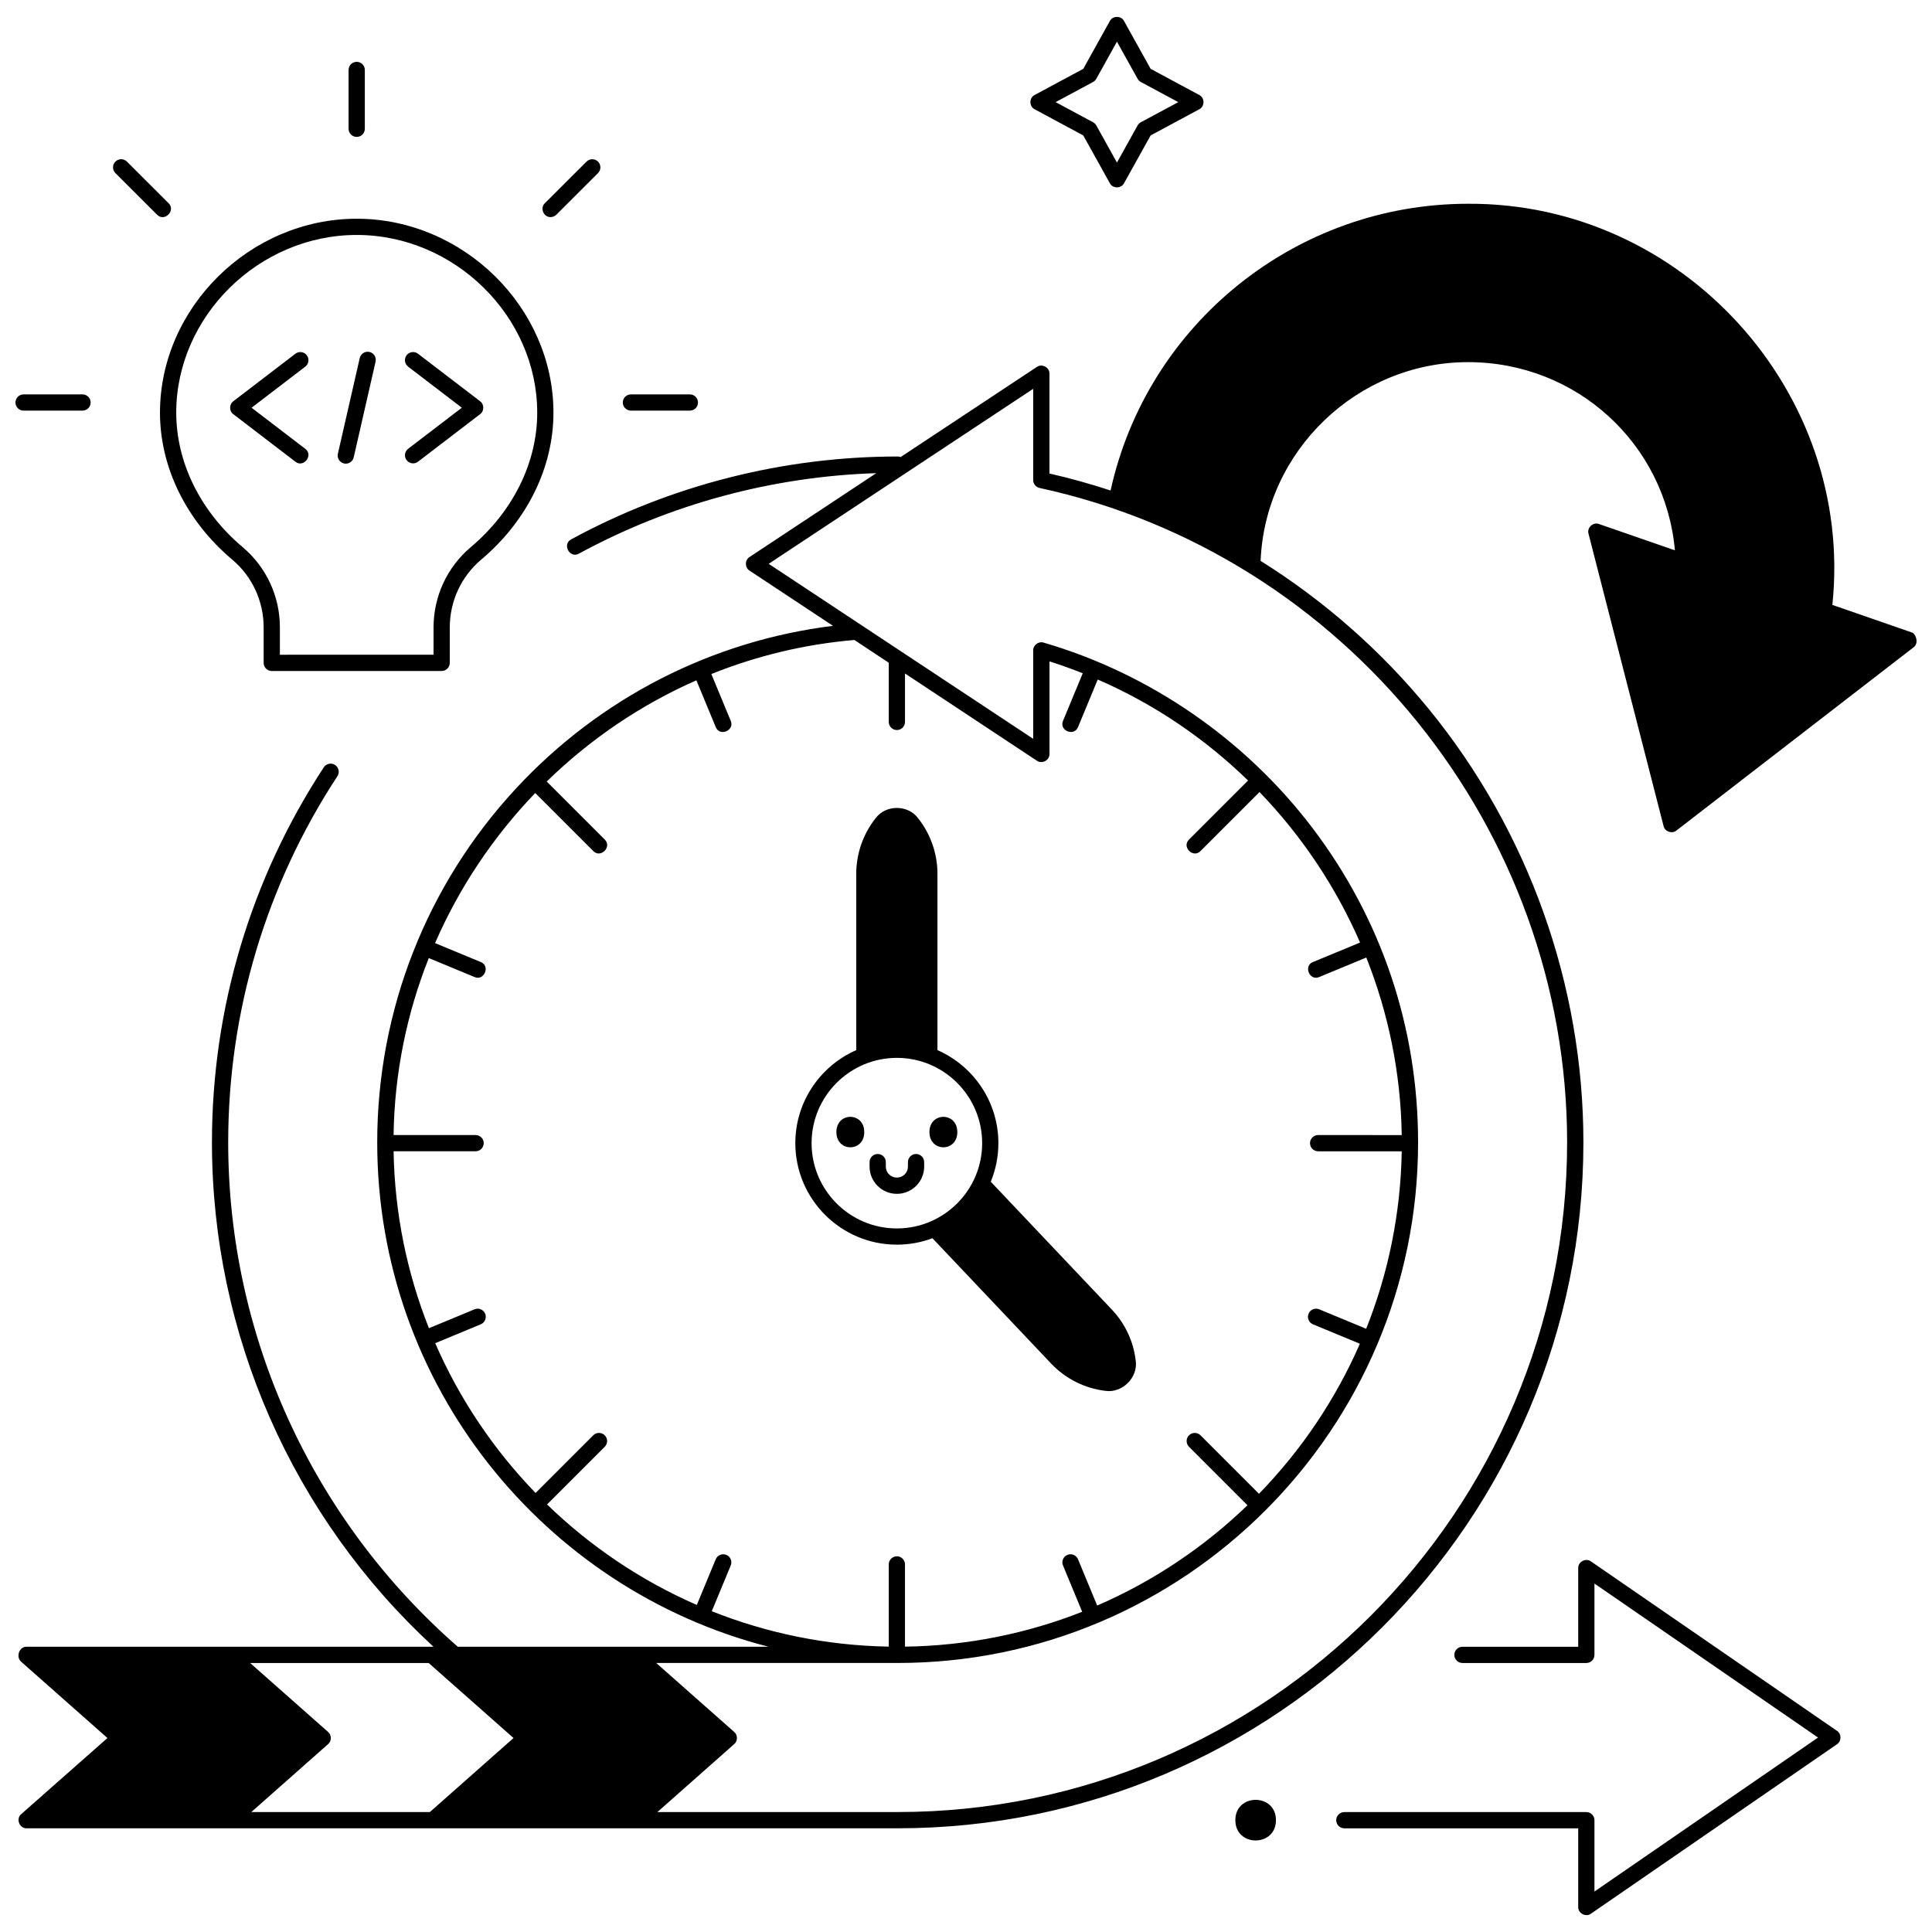 <?xml version="1.0" encoding="UTF-8"?>
<!-- Uploaded to: ICON Repo, www.svgrepo.com, Generator: ICON Repo Mixer Tools -->
<svg width="800px" height="800px" version="1.1" viewBox="144 144 512 512" xmlns="http://www.w3.org/2000/svg">
 <defs>
  <clipPath id="d">
   <path d="m148.09 248h20.906v5h-20.906z"/>
  </clipPath>
  <clipPath id="c">
   <path d="m417 148.09h46v45.906h-46z"/>
  </clipPath>
  <clipPath id="b">
   <path d="m498 557h134v94.902h-134z"/>
  </clipPath>
  <clipPath id="a">
   <path d="m148.09 198h503.81v431h-503.81z"/>
  </clipPath>
 </defs>
 <path d="m205.53 292.29c5.301 4.469 8.34 11.016 8.34 17.965v9.414c0 1.188 0.965 2.152 2.152 2.152h45.023c1.188 0 2.152-0.965 2.152-2.152v-9.41c0-6.949 3.039-13.496 8.34-17.965 12.16-10.254 19.133-24.441 19.133-38.93 0-27.863-23.875-51.398-52.137-51.398s-52.137 23.539-52.137 51.398c0.004 14.484 6.977 28.672 19.133 38.926zm33.008-86.023c25.926 0 47.832 21.566 47.832 47.094 0 13.215-6.418 26.207-17.602 35.637-6.273 5.289-9.871 13.035-9.871 21.254v7.258l-40.723 0.004v-7.262c0-8.219-3.598-15.965-9.867-21.254-11.188-9.434-17.602-22.422-17.602-35.637 0-25.527 21.902-47.094 47.832-47.094z"/>
 <path d="m205.82 253.76 16.461 12.598c2.184 1.73 4.863-1.754 2.617-3.418l-14.227-10.887 14.227-10.887c0.945-0.723 1.125-2.074 0.402-3.019-0.723-0.945-2.074-1.125-3.019-0.402l-16.461 12.598c-1.113 0.809-1.113 2.613 0 3.418z"/>
 <path d="m251.76 265.95c0.727 0.949 2.082 1.121 3.019 0.402l16.461-12.598c1.113-0.809 1.113-2.613 0-3.418l-16.465-12.594c-0.945-0.723-2.293-0.543-3.019 0.402-0.723 0.945-0.543 2.293 0.402 3.019l14.227 10.887-14.223 10.879c-0.945 0.727-1.125 2.074-0.402 3.019z"/>
 <path d="m235.16 266.82c1.129 0.27 2.316-0.449 2.578-1.617l5.793-25.355c0.266-1.16-0.461-2.312-1.617-2.578-1.156-0.262-2.312 0.461-2.578 1.617l-5.793 25.355c-0.266 1.16 0.457 2.312 1.617 2.578z"/>
 <path d="m238.53 180.28c1.188 0 2.152-0.965 2.152-2.152v-15.59c0-1.188-0.965-2.152-2.152-2.152s-2.152 0.965-2.152 2.152v15.59c0 1.191 0.965 2.152 2.152 2.152z"/>
 <path d="m185.63 200.9c1.949 2.004 5.047-1.102 3.043-3.047l-11.047-11.027c-0.84-0.84-2.203-0.84-3.043 0.004-0.84 0.84-0.84 2.203 0.004 3.043z"/>
 <g clip-path="url(#d)">
  <path d="m165.87 252.82c1.188 0 2.152-0.965 2.152-2.152s-0.965-2.152-2.152-2.152h-15.621c-1.188 0-2.152 0.965-2.152 2.152s0.965 2.152 2.152 2.152z"/>
 </g>
 <path d="m311.2 252.82h15.621c1.188 0 2.152-0.965 2.152-2.152s-0.965-2.152-2.152-2.152h-15.621c-1.188 0-2.152 0.965-2.152 2.152s0.965 2.152 2.152 2.152z"/>
 <path d="m289.91 201.53c0.551 0 1.102-0.211 1.52-0.629l11.047-11.027c0.84-0.84 0.844-2.203 0.004-3.043-0.84-0.84-2.203-0.844-3.043-0.004l-11.047 11.027c-1.375 1.277-0.32 3.738 1.52 3.676z"/>
 <g clip-path="url(#c)">
  <path d="m418.19 172.96 12.887 6.93 7.043 12.668c0.75 1.453 3.012 1.453 3.762 0l7.047-12.668 12.887-6.93c1.488-0.742 1.488-3.051 0-3.789l-12.887-6.93-7.047-12.668c-0.75-1.453-3.012-1.453-3.762 0l-7.043 12.668-12.887 6.93c-1.488 0.738-1.488 3.047 0 3.789zm15.48-7.231c0.363-0.195 0.66-0.488 0.863-0.848l5.469-9.836 5.473 9.836c0.203 0.359 0.5 0.656 0.863 0.848l9.918 5.336-9.918 5.332c-0.363 0.195-0.66 0.488-0.863 0.848l-5.473 9.836-5.469-9.836c-0.203-0.359-0.5-0.656-0.863-0.848l-9.918-5.332z"/>
 </g>
 <path d="m482.14 626.36c0 7.176-10.762 7.176-10.762 0s10.762-7.176 10.762 0"/>
 <g clip-path="url(#b)">
  <path d="m630.82 602.69-65.203-44.902c-1.355-0.996-3.426 0.09-3.375 1.773v20.848h-30.676c-1.188 0-2.152 0.965-2.152 2.152s0.965 2.152 2.152 2.152h32.828c1.188 0 2.152-0.965 2.152-2.152v-18.902l59.254 40.809-59.254 40.809v-18.902c0-1.188-0.965-2.152-2.152-2.152h-64.129c-1.188 0-2.152 0.965-2.152 2.152s0.965 2.152 2.152 2.152h61.977v20.848c-0.051 1.68 2.019 2.769 3.375 1.773l65.203-44.902c1.227-0.805 1.227-2.762 0-3.555z"/>
 </g>
 <g clip-path="url(#a)">
  <path d="m650.72 311.63-21.121-7.32c5.867-56.453-39.715-106.62-96.555-106.31-45.578 0-85.008 31.816-94.727 75.988-5.32-1.746-10.723-3.258-16.199-4.5v-26.449c0.051-1.664-1.98-2.758-3.34-1.797l-36.109 23.887c-0.242-0.094-0.504-0.152-0.781-0.152-30.191 0-60.113 7.594-86.523 21.961-2.481 1.301-0.359 5.156 2.055 3.781 24.133-13.125 51.266-20.445 78.805-21.328l-33.602 22.23c-1.27 0.789-1.27 2.801 0 3.59l22.129 14.641c-32.145 3.984-61.781 19.141-83.992 43.086-23.727 25.578-36.793 58.895-36.793 93.809 0 64.25 44.141 118.38 103.68 133.65h-82.336c-38.668-33.789-60.836-82.453-60.836-133.65 0-34.605 10.008-68.164 28.941-97.047 0.652-0.996 0.375-2.328-0.621-2.981-0.996-0.652-2.328-0.375-2.981 0.621-19.395 29.586-29.645 63.961-29.645 99.406 0 50.828 21.328 99.215 58.695 133.65l-107.81 0.004c-2.012-0.047-2.902 2.734-1.426 3.992l22.844 20.203-22.84 20.152c-1.512 1.242-0.469 3.887 1.484 3.769h230.78c100.2 0 181.72-81.539 181.72-181.77 0-41.707-14.539-82.477-40.934-114.8-12.684-15.531-27.812-28.789-44.609-39.309 1.18-29.145 25.594-52.668 54.98-52.668 28.785 0 52.281 21.66 54.816 49.871l-20.109-6.969c-1.555-0.598-3.254 0.973-2.789 2.57l19.898 77.488c0.332 1.461 2.238 2.121 3.402 1.168l63.07-48.727c1.266-1.418 0.129-3.488-0.617-3.746zm-318.09 259.36 5.023-12.121c0.457-1.098-0.066-2.356-1.164-2.812-1.098-0.457-2.356 0.066-2.812 1.164l-5.016 12.105c-14.812-6.461-28.234-15.531-39.684-26.629l15.285-15.285c0.84-0.84 0.84-2.203 0-3.043-0.84-0.84-2.203-0.84-3.043 0l-15.285 15.285c-11.086-11.457-20.148-24.879-26.598-39.695l12.074-5.004c1.098-0.457 1.621-1.715 1.164-2.812s-1.711-1.621-2.812-1.164l-12.09 5.008c-5.785-14.555-9.078-30.359-9.367-46.883h21.734c1.188 0 2.152-0.965 2.152-2.152s-0.965-2.152-2.152-2.152h-21.738c0.242-16.457 3.523-32.281 9.332-46.898l12.129 5.023c2.543 1.113 4.254-2.945 1.648-3.977l-12.117-5.019c6.438-14.789 15.477-28.254 26.551-39.77l15.375 15.375c1.945 2.004 5.047-1.098 3.043-3.043l-15.379-15.379c11.434-11.152 24.84-20.301 39.66-26.82l5.133 12.391c1.047 2.606 5.078 0.91 3.977-1.648l-5.141-12.41c11.883-4.773 24.609-7.891 37.902-9.023l9.117 6.031v15.684c0 1.188 0.965 2.152 2.152 2.152s2.152-0.965 2.152-2.152v-12.836l34.949 23.121c1.355 0.961 3.394-0.133 3.34-1.797v-24.531c2.992 0.945 5.922 2.008 8.812 3.152l-5.223 12.609c-1.102 2.559 2.93 4.25 3.977 1.648l5.219-12.602c14.969 6.496 28.414 15.645 39.84 26.766l-15.648 15.648c-2.004 1.945 1.098 5.047 3.043 3.043l15.637-15.637c11.156 11.57 20.211 25.09 26.652 39.879l-12.48 5.168c-2.609 1.031-0.895 5.09 1.648 3.977l12.48-5.168c5.859 14.738 9.148 30.633 9.391 47.047l-22.156-0.004c-1.188 0-2.152 0.965-2.152 2.152s0.965 2.152 2.152 2.152h22.16c-0.289 16.582-3.606 32.438-9.426 47.035l-12.453-5.16c-1.102-0.457-2.356 0.066-2.812 1.164-0.457 1.098 0.066 2.356 1.164 2.812l12.434 5.152c-6.488 14.848-15.598 28.297-26.742 39.762l-15.5-15.5c-0.84-0.84-2.203-0.84-3.043 0-0.84 0.84-0.84 2.203 0 3.043l15.496 15.496c-11.496 11.094-24.969 20.145-39.832 26.578l-5.078-12.266c-0.457-1.098-1.711-1.617-2.812-1.164-1.098 0.453-1.621 1.715-1.164 2.812l5.082 12.27c-14.582 5.754-30.414 9.004-46.957 9.242v-21.793c0-1.188-0.965-2.152-2.152-2.152s-2.152 0.965-2.152 2.152v21.785c-16.531-0.285-32.34-3.586-46.898-9.383zm-101.68 35.219c0.961-0.809 0.957-2.414 0-3.223l-20.664-18.277h47.312l22.492 19.887-22.172 19.613-47.316 0.004zm328.35-159.46c0 97.852-79.586 177.46-177.41 177.46h-63.668l20.348-18.004c0.961-0.809 0.957-2.414 0-3.223l-20.668-18.277h63.984c76.051 0 137.92-61.887 137.92-137.96 0-30.453-9.723-59.324-28.117-83.488-17.801-23.387-43.062-40.777-71.125-48.961-1.328-0.426-2.793 0.676-2.758 2.066v23.43l-70.098-46.375 70.098-46.375v24.168c0 1.012 0.707 1.891 1.695 2.106 81.008 17.559 139.8 90.5 139.8 173.43z"/>
 </g>
 <path d="m381.68 473.85c3.316 0 6.488-0.605 9.426-1.707l31.457 33.219c3.793 4.004 8.895 6.57 14.371 7.227 4.496 0.672 8.734-3.57 8.035-8.078 0-0.008-0.016-0.121-0.02-0.133-0.633-5.035-2.812-9.645-6.301-13.328l-32.086-33.883c1.301-3.152 2.019-6.602 2.019-10.219 0-11.012-6.652-20.492-16.145-24.652v-46.738c0-5.356-1.844-10.605-5.188-14.789-2.684-3.539-8.465-3.539-11.145 0-3.348 4.184-5.188 9.434-5.188 14.793v46.738c-9.492 4.16-16.145 13.641-16.145 24.652 0 14.832 12.07 26.898 26.906 26.898zm0-49.504c12.461 0 22.602 10.137 22.602 22.602 0 12.461-10.137 22.602-22.602 22.602-12.461 0-22.602-10.137-22.602-22.602 0-12.465 10.141-22.602 22.602-22.602z"/>
 <path d="m373.04 444.01c0 5.379-7.387 5.379-7.387 0 0-5.379 7.387-5.379 7.387 0"/>
 <path d="m397.7 444.01c0 5.379-7.387 5.379-7.387 0 0-5.379 7.387-5.379 7.387 0"/>
 <path d="m381.68 460.38c-3.988 0-7.234-3.231-7.234-7.199v-1.211c0-1.188 0.965-2.152 2.152-2.152s2.152 0.965 2.152 2.152v1.211c0 1.594 1.312 2.894 2.93 2.894 1.613 0 2.93-1.297 2.93-2.894v-1.211c0-1.188 0.965-2.152 2.152-2.152s2.152 0.965 2.152 2.152v1.211c0 3.969-3.246 7.199-7.234 7.199z"/>
</svg>